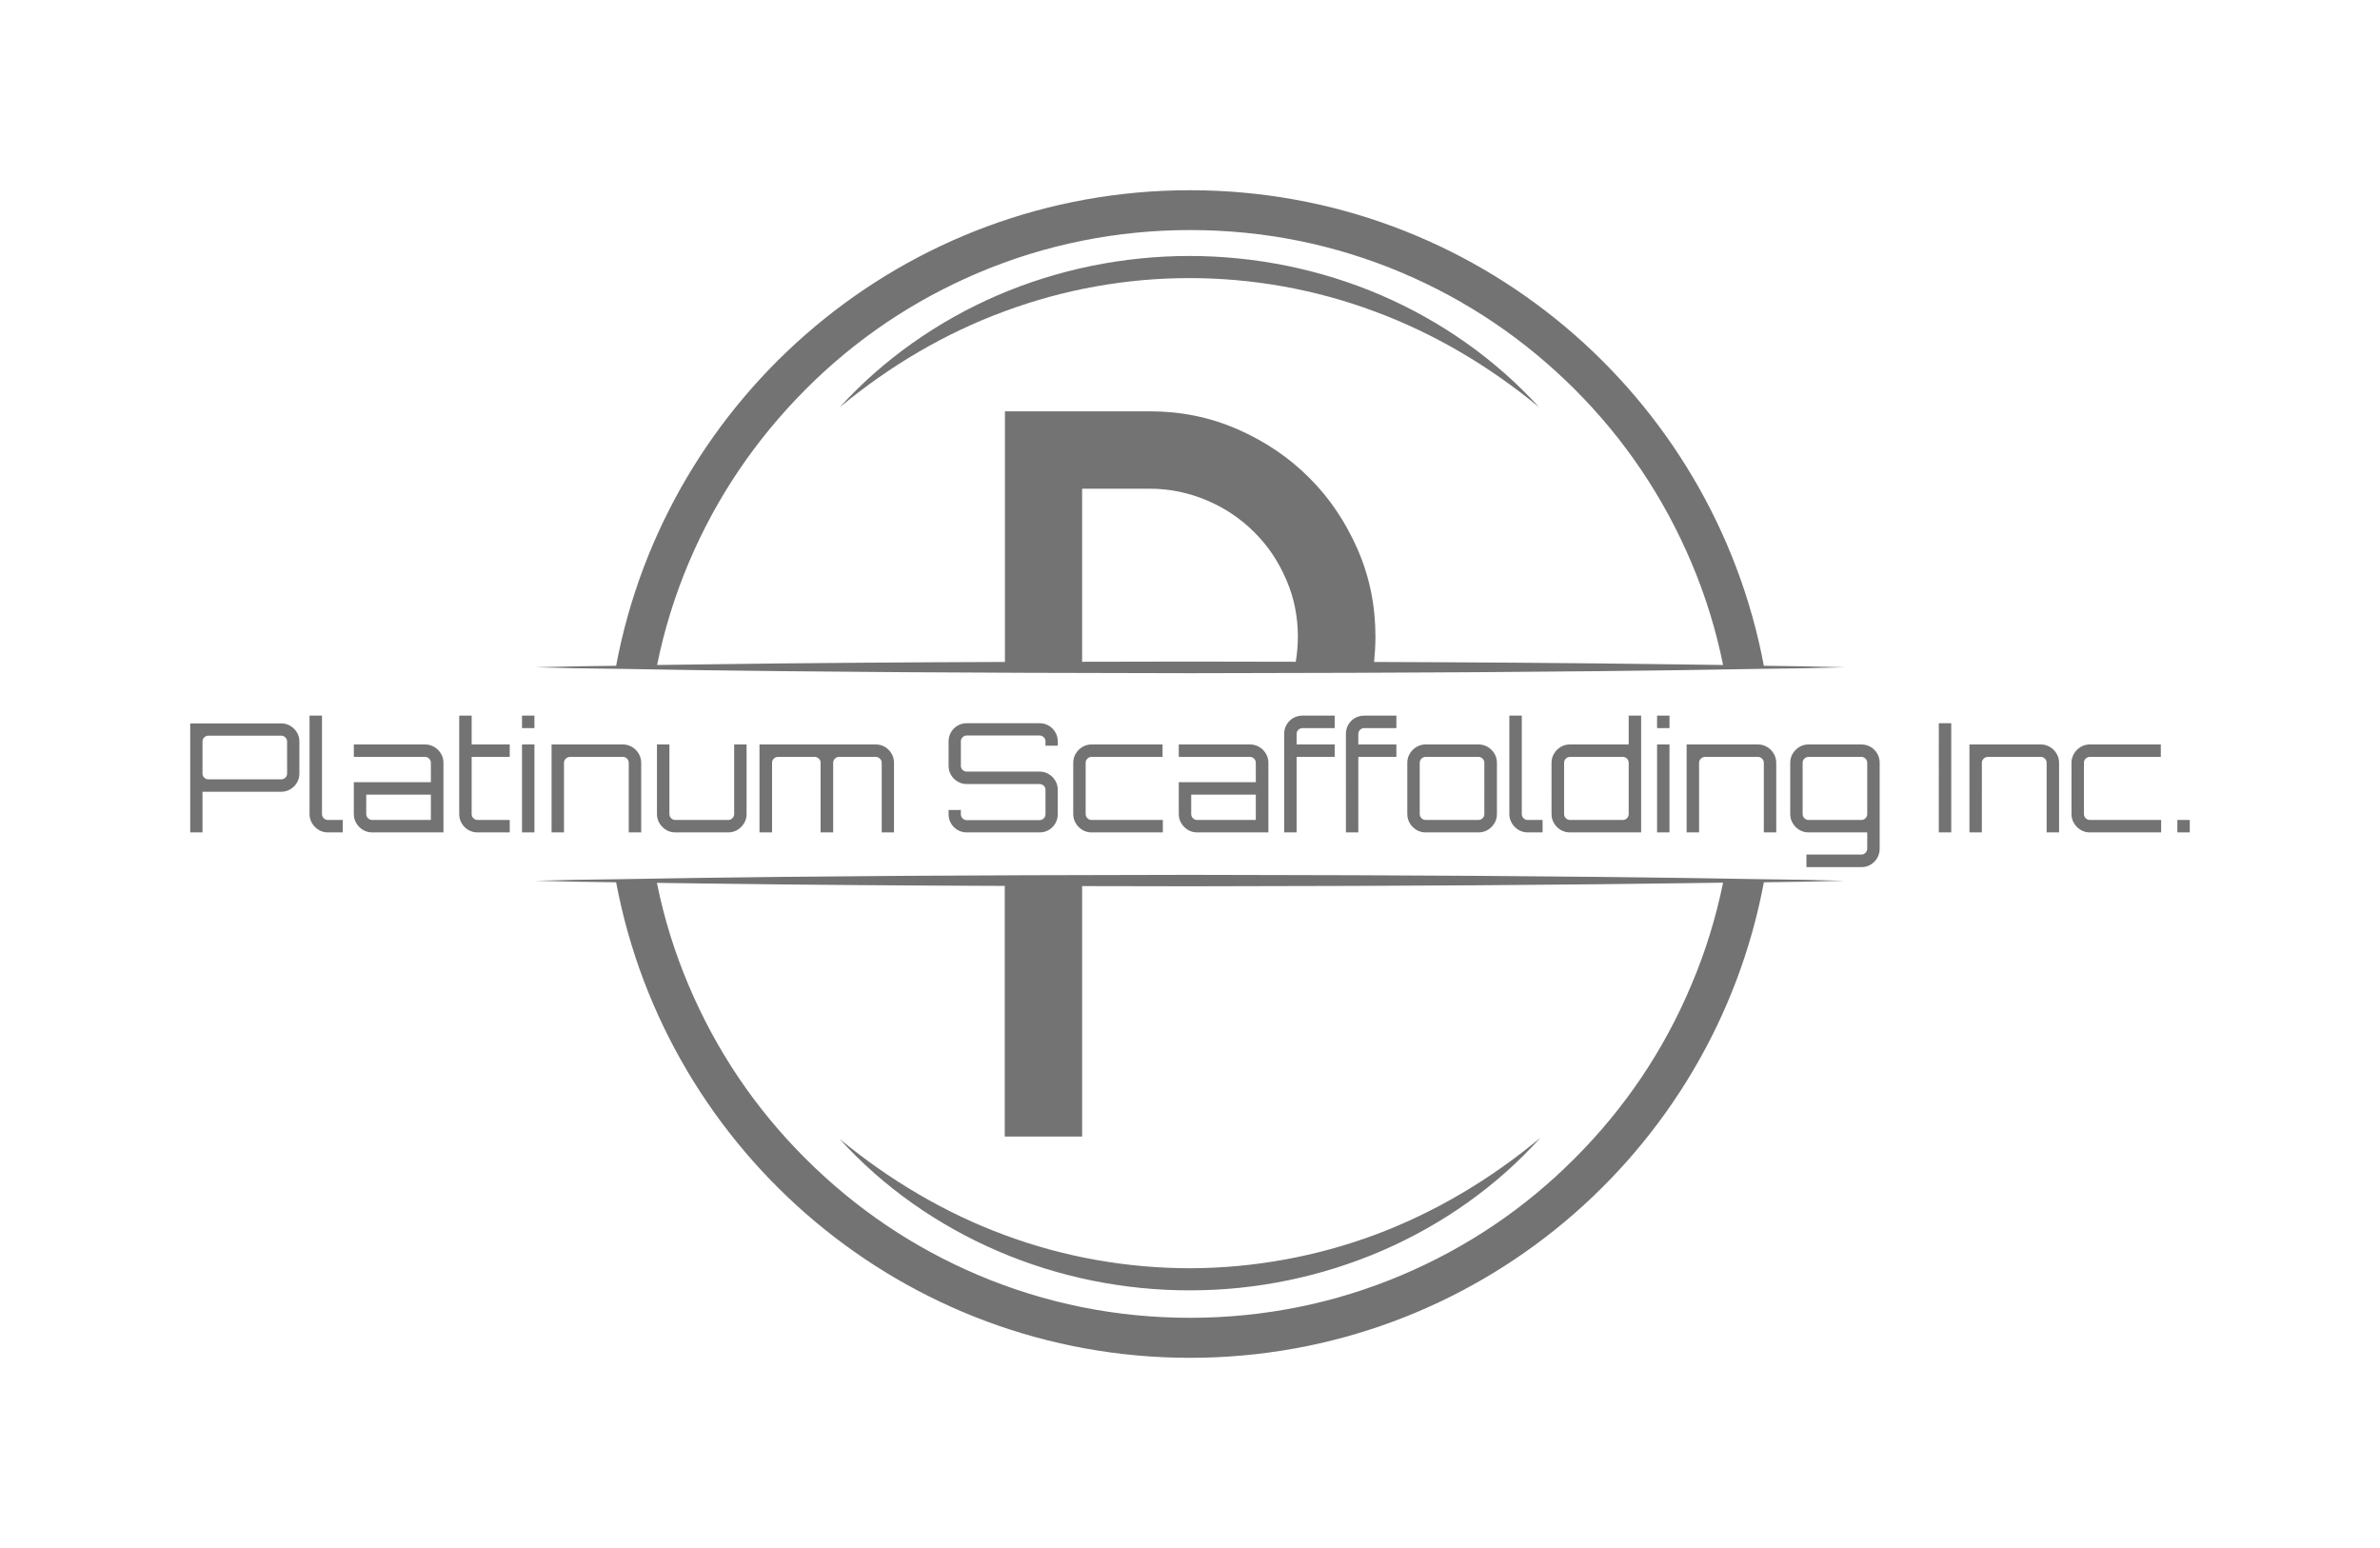 <?xml version="1.0" encoding="UTF-8"?>
<svg data-bbox="25 178.088 735.84 429.663" viewBox="-45 108.088 875.84 569.663" xmlns="http://www.w3.org/2000/svg" data-type="color">
    <g>
        <svg preserveAspectRatio="xMinYMin" width="481.986" height="429.663" viewBox="339.6 77.9 687.2 612.6" y="178.088" x="151.927" xmlns:xlink="http://www.w3.org/1999/xlink" xmlns="http://www.w3.org/2000/svg" overflow="visible">
            <path d="M866.4 191.8c-26.1-21.6-55.2-38.8-86.3-50.3C749 129.9 716 124 682.9 124c-33 0-66.1 5.9-97.2 17.5-31.2 11.5-60.3 28.7-86.3 50.3 22.8-25.1 51.4-45.2 82.9-58.8 31.6-13.6 66.1-20.6 100.6-20.6s69 7 100.6 20.6c31.5 13.6 60.1 33.7 82.9 58.8m-183 451.7c-33.1 0-66.2-5.8-97.4-17.4-31.2-11.5-60.4-28.8-86.6-50.4 22.8 25.2 51.5 45.3 83.2 58.9 31.6 13.6 66.3 20.6 100.8 20.5 34.6 0 69.2-7.2 100.8-20.9s60.2-33.9 82.9-59.2c-26 21.7-55.2 39.1-86.4 50.8-31.1 11.6-64.2 17.6-97.3 17.7m321.9-315.8 21.5.5-21.5.5-21.5.3-42.9.7c-28.6.4-57.3.7-85.9.9-28.6.3-57.3.3-85.9.5l-85.9.2-85.9-.2c-28.6-.2-57.3-.2-85.9-.5-28.6-.2-57.3-.5-85.9-.9l-42.9-.7-21.5-.3-21.5-.5 21.5-.5 21-.3c26.6-142 151.3-249.5 301.1-249.5s274.4 107.5 301.1 249.5zm-265.5-15.6c0-10.5-2-20.5-6.1-29.9-4.1-9.5-9.6-17.8-16.8-24.9-7.1-7.1-15.4-12.7-24.9-16.7s-19.4-6.1-29.9-6.1h-35.5v90.8l56.6-.1 55.5.1c.7-4.3 1.1-8.7 1.1-13.2M962.9 327c-3.7-18.4-9.3-36.5-16.7-53.9-14.4-34-34.9-64.5-61.1-90.7s-56.7-46.8-90.7-61.2c-35.2-14.9-72.5-22.4-111.1-22.4-38.5 0-75.9 7.5-111.1 22.4-34 14.4-64.5 34.9-90.7 61.2s-46.8 56.7-61.2 90.7c-7.4 17.5-13 35.5-16.7 53.9l22-.3c28.6-.4 57.3-.7 85.9-.9 24.9-.2 49.7-.3 74.6-.4V193.9h76.1c16.2 0 31.5 3.1 45.9 9.4s26.9 14.7 37.6 25.4c10.7 10.6 19.1 23.2 25.4 37.5 6.3 14.4 9.4 29.7 9.4 45.9 0 4.5-.3 8.9-.7 13.3 25.1.1 50.2.2 75.3.4 28.6.2 57.3.5 85.9.9zm42.4 112.7 21.5.5-21.5.5-21 .3C957.7 583 833 690.5 683.2 690.5S408.8 583 382.1 441l-21-.3-21.5-.5 21.5-.5 21.5-.3 42.9-.7c28.6-.4 57.3-.7 85.9-.9 28.6-.3 57.3-.3 85.9-.5l85.9-.2 85.9.2c28.6.2 57.3.2 85.9.5 28.6.2 57.3.5 85.9.9l42.9.7zm-42.4 1.5-22 .3c-28.6.4-57.3.7-85.9.9-28.6.3-57.3.3-85.9.5l-85.9.2-56.6-.1v131.4H586V442.9c-24.9-.1-49.7-.2-74.6-.4-28.6-.2-57.3-.5-85.9-.9l-22-.3c3.7 18.4 9.3 36.5 16.7 53.9 14.4 34 34.9 64.5 61.2 90.7 26.2 26.2 56.7 46.8 90.7 61.2 35.2 14.9 72.5 22.4 111.1 22.4 38.5 0 75.9-7.5 111.1-22.4 34-14.4 64.5-34.9 90.7-61.2 26.2-26.2 46.8-56.7 61.1-90.7 7.5-17.5 13-35.5 16.8-54" fill="#737373" data-color="1"/>
        </svg>
        <svg xmlns="http://www.w3.org/2000/svg" width="735.84" height="55.75" x="25" viewBox="3.13 13.45 735.84 55.75" y="371.435" overflow="visible">
            <path d="M7.65 56.42H3.13V16.3h33.48q1.84 0 3.37.92 1.54.92 2.43 2.42.89 1.51.89 3.35v11.78q0 1.84-.89 3.34-.89 1.51-2.43 2.43-1.53.92-3.37.92H7.65zm2.17-19.53h26.79q.89 0 1.53-.62.64-.61.64-1.5V22.99q0-.89-.64-1.53t-1.53-.64H9.82q-.89 0-1.53.64t-.64 1.53v11.78q0 .89.64 1.5.64.62 1.53.62M53.8 56.42q-1.85 0-3.38-.92t-2.46-2.46q-.92-1.53-.92-3.37V13.45h4.58v36.22q0 .89.64 1.53t1.54.64h5.47v4.58zm42.52 0H70.09q-1.84 0-3.37-.92-1.54-.92-2.46-2.46-.92-1.53-.92-3.37V37.95h28.35V30.8q0-.89-.64-1.53-.65-.64-1.54-.64H63.34v-4.58h26.17q1.9 0 3.43.92 1.54.92 2.46 2.46.92 1.53.92 3.37zm-26.23-4.58h21.6v-9.32H67.91v7.15q0 .89.65 1.53.64.64 1.53.64m38.79 4.58q-1.9 0-3.44-.92-1.53-.92-2.42-2.46-.9-1.53-.9-3.37V13.45h4.58v10.6h14.01v4.58H106.7v21.04q0 .89.64 1.53t1.54.64h11.83v4.58zm20.92 0h-4.57V24.05h4.57zm0-38.39h-4.57v-4.58h4.57zm10.88 38.39h-4.57V24.05h26.23q1.84 0 3.37.92 1.54.92 2.46 2.46.92 1.53.92 3.37v25.62h-4.58V30.8q0-.89-.64-1.53t-1.53-.64h-19.42q-.9 0-1.57.64t-.67 1.53zm40.97 0q-1.85 0-3.38-.92t-2.46-2.46q-.92-1.53-.92-3.37V24.05h4.58v25.62q0 .89.64 1.53t1.54.64h19.42q.89 0 1.56-.64t.67-1.53V24.05h4.57v25.62q0 1.84-.92 3.37-.92 1.54-2.45 2.46-1.54.92-3.43.92zm35.6 0h-4.63V24.05h42.74q1.9 0 3.44.92 1.53.92 2.42 2.46.9 1.53.9 3.37v25.62h-4.52V30.8q0-.89-.67-1.53t-1.57-.64h-13.44q-.9 0-1.54.64t-.64 1.53v25.62h-4.63V30.8q0-.89-.64-1.53-.65-.64-1.54-.64h-13.5q-.9 0-1.54.64t-.64 1.53zm98.44 0H288.9q-1.84 0-3.37-.89-1.54-.9-2.43-2.43-.89-1.54-.89-3.38v-1.56h4.52v1.56q0 .9.64 1.54t1.53.64h26.79q.89 0 1.53-.64.65-.64.65-1.54v-8.98q0-.9-.65-1.51-.64-.61-1.53-.61H288.9q-1.84 0-3.37-.92-1.54-.92-2.43-2.43t-.89-3.35v-8.98q0-1.85.89-3.38t2.43-2.43q1.53-.89 3.37-.89h26.79q1.84 0 3.38.89 1.53.9 2.42 2.43.9 1.53.9 3.38v1.56h-4.52v-1.56q0-.9-.65-1.54-.64-.64-1.53-.64H288.9q-.89 0-1.53.64t-.64 1.54v8.98q0 .89.64 1.51.64.61 1.53.61h26.79q1.84 0 3.38.92 1.53.92 2.42 2.43.9 1.51.9 3.35v8.98q0 1.84-.9 3.38-.89 1.53-2.42 2.43-1.54.89-3.38.89m19.14 0q-1.84 0-3.38-.92-1.53-.92-2.45-2.46-.92-1.53-.92-3.37V30.8q0-1.84.92-3.37.92-1.54 2.45-2.46 1.54-.92 3.38-.92h26.12v4.58h-26.12q-.89 0-1.53.64-.65.64-.65 1.53v18.87q0 .89.65 1.53.64.64 1.53.64h26.23v4.58zm65.07 0h-26.23q-1.84 0-3.37-.92-1.54-.92-2.46-2.46-.92-1.53-.92-3.37V37.95h28.35V30.8q0-.89-.64-1.53-.65-.64-1.54-.64h-26.17v-4.58h26.17q1.9 0 3.43.92 1.54.92 2.46 2.46.92 1.53.92 3.37zm-26.23-4.58h21.6v-9.32H371.5v7.15q0 .89.64 1.53t1.53.64m36.61 4.58h-4.58V20.2q0-1.9.9-3.43.89-1.54 2.42-2.43 1.54-.89 3.44-.89h11.83v4.58h-11.83q-.9 0-1.54.64t-.64 1.53v3.85h14.01v4.58h-14.01zm22.71 0h-4.57V20.2q0-1.9.89-3.43.89-1.54 2.43-2.43 1.53-.89 3.43-.89H447v4.58h-11.83q-.89 0-1.54.64-.64.64-.64 1.53v3.85H447v4.58h-14.01zm24.78 0q-1.84 0-3.38-.92-1.53-.92-2.45-2.46-.92-1.53-.92-3.37V30.8q0-1.84.92-3.37.92-1.54 2.45-2.46 1.54-.92 3.38-.92h19.42q1.9 0 3.43.92 1.54.92 2.46 2.46.92 1.53.92 3.37v18.87q0 1.84-.92 3.37-.92 1.54-2.46 2.46-1.53.92-3.43.92zm0-4.58h19.42q.89 0 1.53-.64.65-.64.65-1.53V30.8q0-.89-.65-1.53-.64-.64-1.53-.64h-19.42q-.89 0-1.53.64-.65.64-.65 1.53v18.87q0 .89.65 1.53.64.64 1.53.64m37.56 4.58q-1.84 0-3.38-.92-1.53-.92-2.45-2.46-.93-1.53-.93-3.37V13.45h4.58v36.22q0 .89.64 1.53t1.54.64h5.47v4.58zm15.57 0q-1.9 0-3.44-.92-1.53-.92-2.45-2.46-.92-1.53-.92-3.37V30.8q0-1.84.92-3.37.92-1.54 2.45-2.46 1.54-.92 3.44-.92h21.59v-10.6h4.58v42.97zm0-4.58h19.42q.89 0 1.53-.64t.64-1.53V30.8q0-.89-.64-1.53t-1.53-.64H510.9q-.9 0-1.54.64t-.64 1.53v18.87q0 .89.64 1.53t1.54.64m36.6 4.58h-4.57V24.05h4.57zm0-38.39h-4.57v-4.58h4.57zm10.89 38.39h-4.58V24.05h26.23q1.84 0 3.38.92 1.53.92 2.45 2.46.92 1.53.92 3.37v25.62h-4.57V30.8q0-.89-.65-1.53-.64-.64-1.53-.64h-19.42q-.89 0-1.56.64t-.67 1.53zM618.1 69.2h-20.2v-4.63h20.2q.89 0 1.53-.65.64-.64.64-1.53v-5.97h-21.59q-1.84 0-3.38-.92-1.53-.92-2.45-2.46-.92-1.53-.92-3.37V30.8q0-1.84.92-3.37.92-1.54 2.45-2.46 1.54-.92 3.38-.92h19.42q1.9 0 3.43.92 1.54.92 2.43 2.46.89 1.53.89 3.37v31.59q0 1.9-.89 3.43-.89 1.54-2.43 2.46-1.53.92-3.43.92m-19.42-17.36h19.42q.89 0 1.53-.64t.64-1.53V30.8q0-.89-.64-1.53t-1.53-.64h-19.42q-.89 0-1.54.64-.64.64-.64 1.53v18.87q0 .89.64 1.53.65.64 1.54.64m52.51 4.58h-4.58V16.24h4.58zm11.27 0h-4.57V24.05h26.23q1.84 0 3.37.92 1.54.92 2.46 2.46.92 1.53.92 3.37v25.62h-4.58V30.8q0-.89-.64-1.53t-1.53-.64H664.7q-.9 0-1.57.64t-.67 1.53zm39.74 0q-1.84 0-3.38-.92-1.53-.92-2.45-2.46-.93-1.53-.93-3.37V30.8q0-1.84.93-3.37.92-1.54 2.45-2.46 1.54-.92 3.38-.92h26.11v4.58H702.2q-.9 0-1.54.64t-.64 1.53v18.87q0 .89.64 1.53t1.54.64h26.23v4.58zm36.77 0h-4.57v-4.58h4.57z" fill="#737373" data-color="1"/>
        </svg>
    </g>
</svg>
